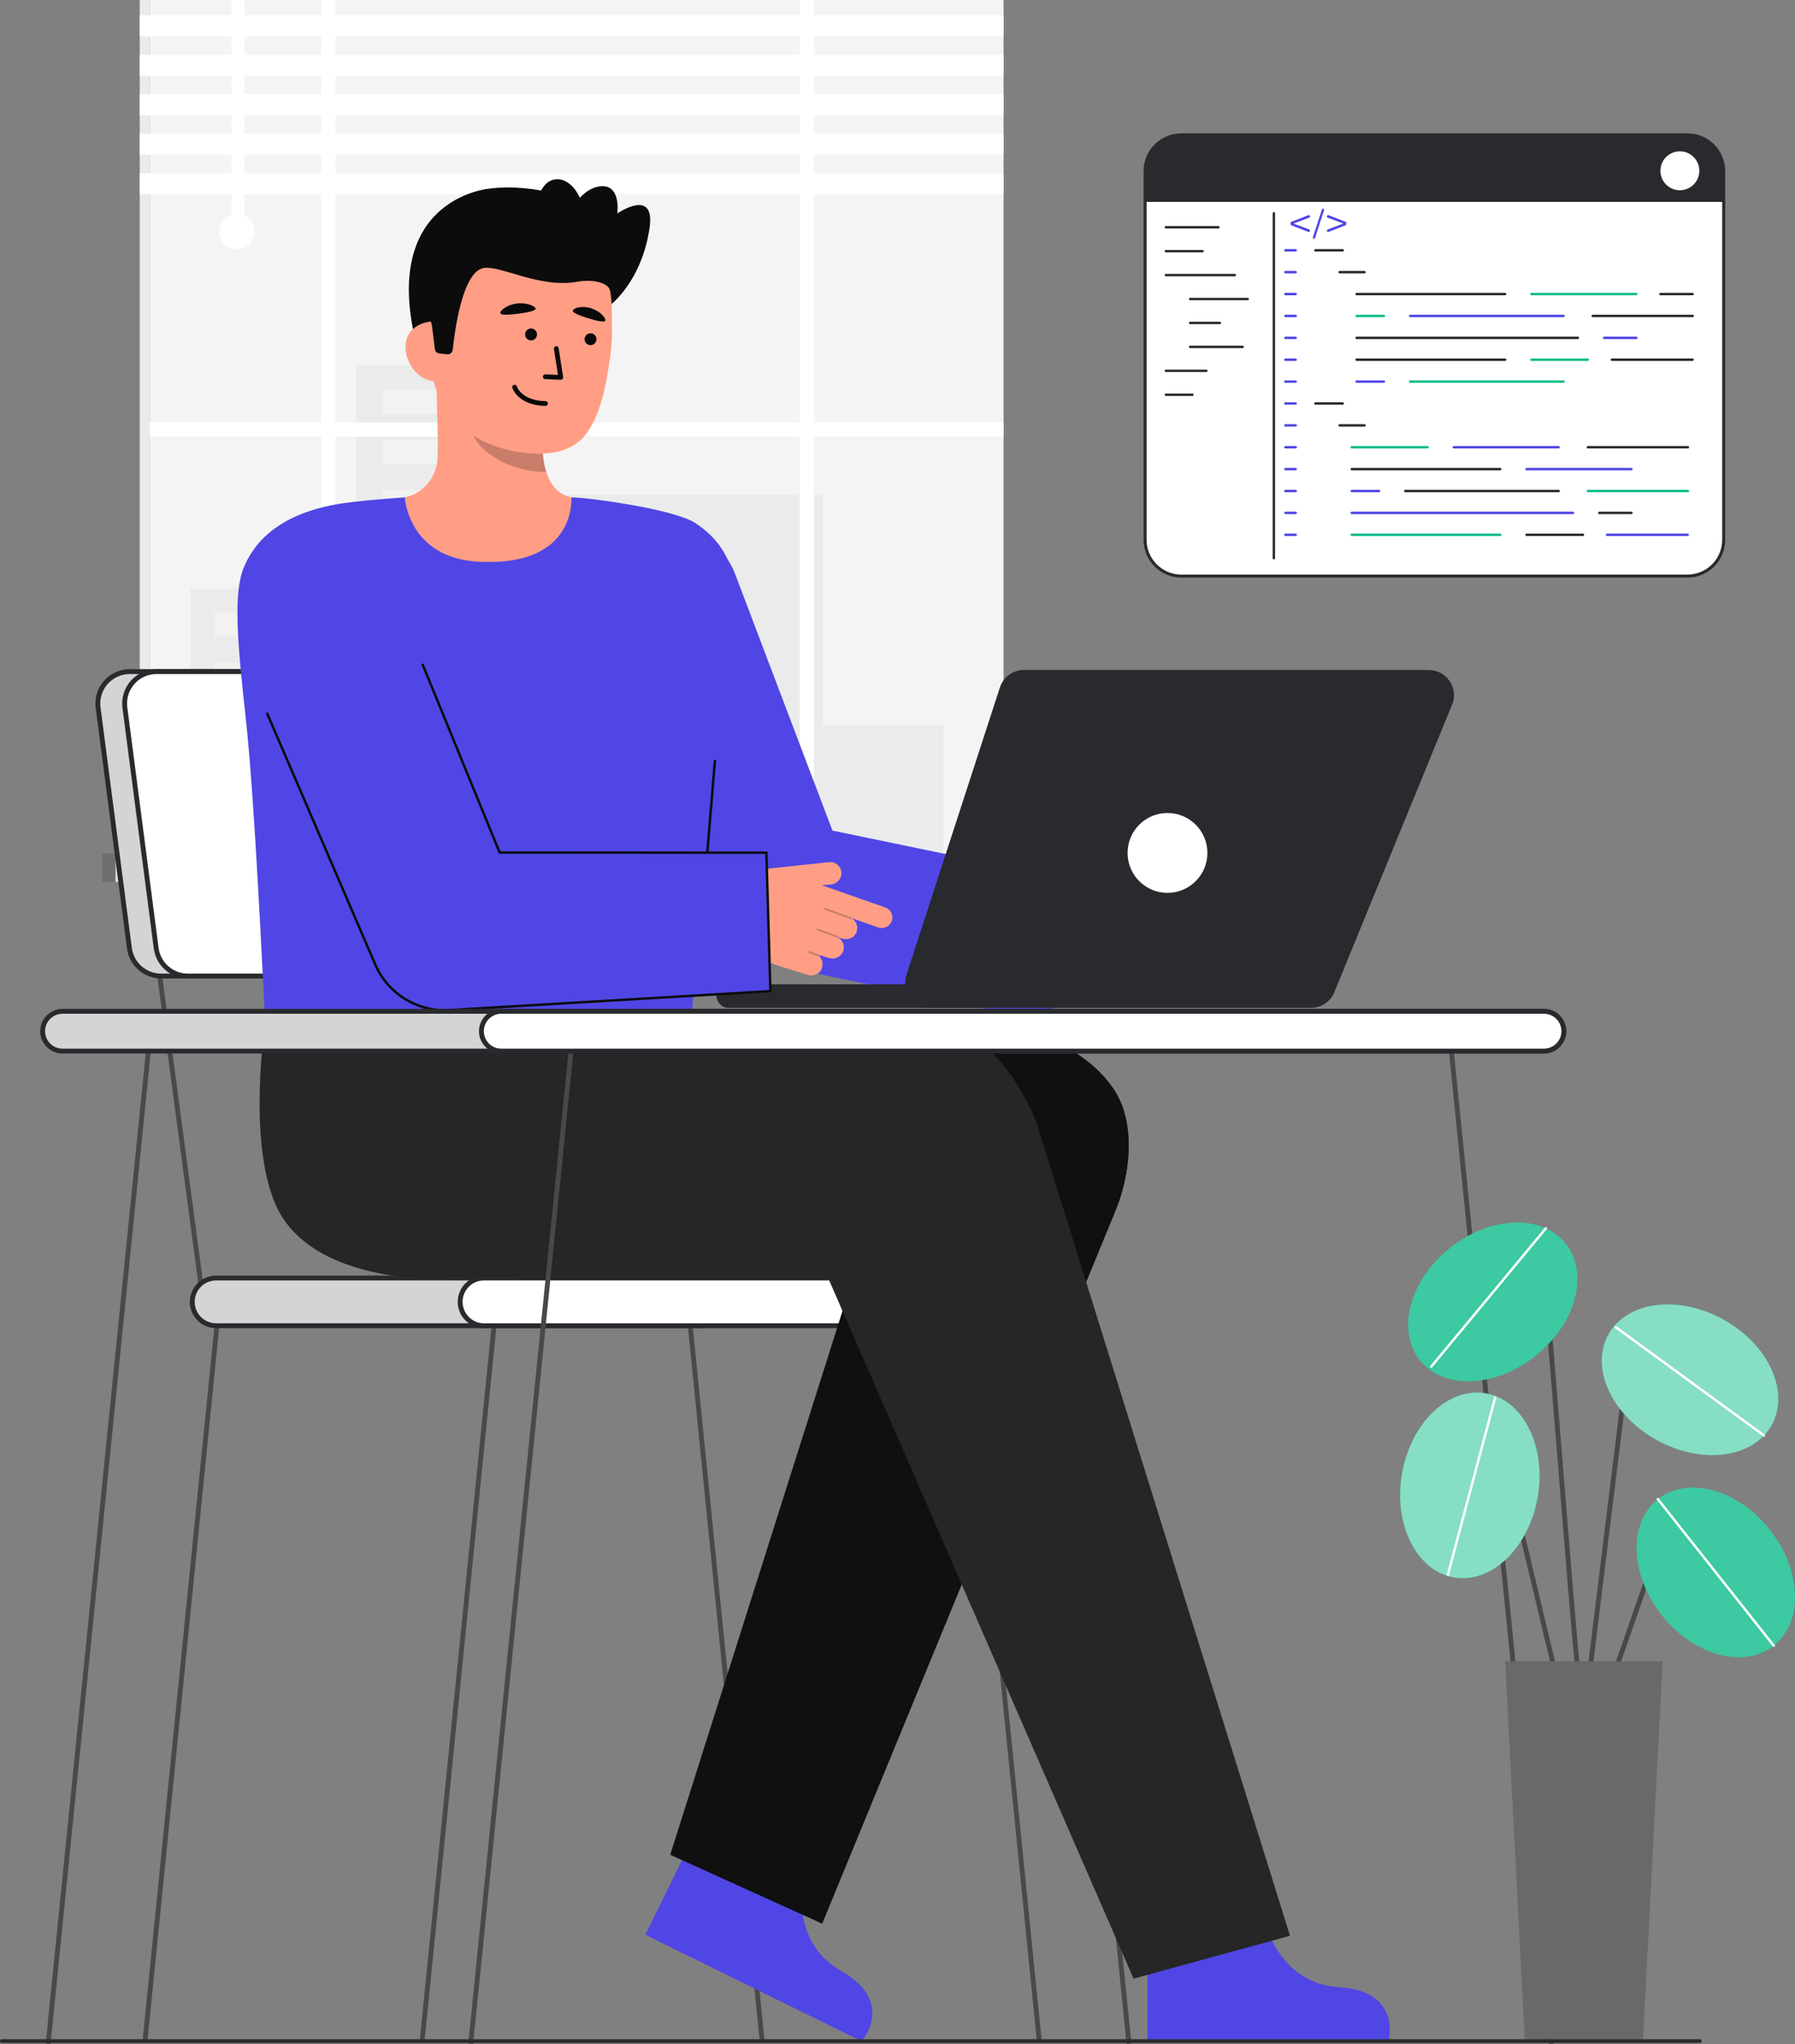 <svg id="Layer_2" data-name="Layer 2" xmlns="http://www.w3.org/2000/svg" viewBox="0 0 740.323 842.489" style="width: 100%; height: 100%;">
  <rect x="0" y="0" width="740.323" height="842.489" fill="#808080" stroke="none"/>
  <g id="Layer_2-2" data-name="Layer 2">
    <g>
      <g>
        <g>
          <g>
            <path d="m487.23,55.589h208.729c8.256,0,14.959,6.703,14.959,14.959v151.952c0,8.252-6.7,14.952-14.952,14.952h-208.744c-8.252,0-14.952-6.7-14.952-14.952V70.548c0-8.256,6.703-14.959,14.959-14.959Z" transform="translate(1183.19 293.042) rotate(-180)" fill="#fff"></path>
            <path d="m471.646,222.493V70.541c0-8.603,6.974-15.577,15.577-15.577h208.745c8.603,0,15.577,6.974,15.577,15.577v151.952c0,8.607-6.977,15.584-15.584,15.584h-208.73c-8.607,0-15.584-6.977-15.584-15.584Zm15.577-166.279c-7.912,0-14.327,6.414-14.327,14.327v151.952c0,7.916,6.418,14.334,14.334,14.334h208.73c7.916,0,14.334-6.418,14.334-14.334V70.541c0-7.912-6.414-14.327-14.327-14.327h-208.745Z" fill="#292a2e"></path>
          </g>
          <path d="m472.272,70.539v12.665s238.645,0,238.645,0v-12.665c0-8.258-6.694-14.952-14.952-14.952h-208.742c-8.258,0-14.952,6.694-14.952,14.952Z" fill="#292a2e"></path>
        </g>
        <path d="m553.773,103.666h-11.261c-.276,0-.5-.224-.5-.5s.224-.5.5-.5h11.261c.276,0,.5.224.5.5s-.224.5-.5.5Z" fill="#292a2e"></path>
        <g>
          <path d="m534.391,103.666h-4.261c-.276,0-.5-.224-.5-.5s.224-.5.5-.5h4.261c.276,0,.5.224.5.5s-.224.5-.5.5Z" fill="#4f46e5"></path>
          <path d="m534.391,112.686h-4.261c-.276,0-.5-.224-.5-.5s.224-.5.5-.5h4.261c.276,0,.5.224.5.5s-.224.5-.5.5Z" fill="#4f46e5"></path>
          <path d="m534.391,121.706h-4.261c-.276,0-.5-.224-.5-.5s.224-.5.5-.5h4.261c.276,0,.5.224.5.5s-.224.5-.5.5Z" fill="#4f46e5"></path>
          <path d="m534.391,130.726h-4.261c-.276,0-.5-.224-.5-.5s.224-.5.5-.5h4.261c.276,0,.5.224.5.5s-.224.5-.5.5Z" fill="#4f46e5"></path>
          <path d="m534.391,139.746h-4.261c-.276,0-.5-.224-.5-.5s.224-.5.5-.5h4.261c.276,0,.5.224.5.5s-.224.5-.5.5Z" fill="#4f46e5"></path>
          <path d="m534.391,148.766h-4.261c-.276,0-.5-.224-.5-.5s.224-.5.5-.5h4.261c.276,0,.5.224.5.5s-.224.5-.5.5Z" fill="#4f46e5"></path>
          <path d="m534.391,157.786h-4.261c-.276,0-.5-.224-.5-.5s.224-.5.5-.5h4.261c.276,0,.5.224.5.5s-.224.5-.5.5Z" fill="#4f46e5"></path>
          <path d="m534.391,166.806h-4.261c-.276,0-.5-.224-.5-.5s.224-.5.5-.5h4.261c.276,0,.5.224.5.5s-.224.5-.5.5Z" fill="#4f46e5"></path>
          <path d="m534.391,175.826h-4.261c-.276,0-.5-.224-.5-.5s.224-.5.5-.5h4.261c.276,0,.5.224.5.5s-.224.5-.5.5Z" fill="#4f46e5"></path>
          <path d="m534.391,184.846h-4.261c-.276,0-.5-.224-.5-.5s.224-.5.5-.5h4.261c.276,0,.5.224.5.5s-.224.5-.5.5Z" fill="#4f46e5"></path>
          <path d="m534.391,193.866h-4.261c-.276,0-.5-.224-.5-.5s.224-.5.5-.5h4.261c.276,0,.5.224.5.5s-.224.5-.5.5Z" fill="#4f46e5"></path>
          <path d="m534.391,202.886h-4.261c-.276,0-.5-.224-.5-.5s.224-.5.5-.5h4.261c.276,0,.5.224.5.5s-.224.5-.5.5Z" fill="#4f46e5"></path>
          <path d="m534.391,211.906h-4.261c-.276,0-.5-.224-.5-.5s.224-.5.5-.5h4.261c.276,0,.5.224.5.5s-.224.5-.5.5Z" fill="#4f46e5"></path>
          <path d="m534.391,220.927h-4.261c-.276,0-.5-.224-.5-.5s.224-.5.5-.5h4.261c.276,0,.5.224.5.5s-.224.5-.5.5Z" fill="#4f46e5"></path>
        </g>
        <path d="m562.773,112.686h-10.261c-.276,0-.5-.224-.5-.5s.224-.5.5-.5h10.261c.276,0,.5.224.5.5s-.224.5-.5.5Z" fill="#292a2e"></path>
        <path d="m553.773,166.806h-11.261c-.276,0-.5-.224-.5-.5s.224-.5.5-.5h11.261c.276,0,.5.224.5.5s-.224.5-.5.5Z" fill="#292a2e"></path>
        <path d="m562.773,175.826h-10.261c-.276,0-.5-.224-.5-.5s.224-.5.5-.5h10.261c.276,0,.5.224.5.5s-.224.5-.5.5Z" fill="#292a2e"></path>
        <g>
          <path d="m620.773,121.706h-61.261c-.276,0-.5-.224-.5-.5s.224-.5.5-.5h61.261c.276,0,.5.224.5.5s-.224.5-.5.5Z" fill="#292a2e"></path>
          <path d="m674.86,121.706h-43.261c-.276,0-.5-.224-.5-.5s.224-.5.5-.5h43.261c.276,0,.5.224.5.5s-.224.5-.5.5Z" fill="#0cbc8b"></path>
          <path d="m698.076,121.706h-13.261c-.276,0-.5-.224-.5-.5s.224-.5.5-.5h13.261c.276,0,.5.224.5.5s-.224.5-.5.5Z" fill="#292a2e"></path>
        </g>
        <g>
          <path d="m650.773,139.746h-91.261c-.276,0-.5-.224-.5-.5s.224-.5.5-.5h91.261c.276,0,.5.224.5.5s-.224.5-.5.5Z" fill="#292a2e"></path>
          <path d="m674.86,139.746h-13.261c-.276,0-.5-.224-.5-.5s.224-.5.5-.5h13.261c.276,0,.5.224.5.5s-.224.5-.5.5Z" fill="#4f46e5"></path>
        </g>
        <g>
          <path d="m570.773,130.726h-11.261c-.276,0-.5-.224-.5-.5s.224-.5.5-.5h11.261c.276,0,.5.224.5.5s-.224.5-.5.5Z" fill="#0cbc8b"></path>
          <path d="m644.86,130.726h-63.261c-.276,0-.5-.224-.5-.5s.224-.5.5-.5h63.261c.276,0,.5.224.5.5s-.224.5-.5.5Z" fill="#4f46e5"></path>
          <path d="m698.163,130.726h-41.261c-.276,0-.5-.224-.5-.5s.224-.5.5-.5h41.261c.276,0,.5.224.5.5s-.224.5-.5.5Z" fill="#292a2e"></path>
        </g>
        <g>
          <path d="m620.773,148.766h-61.261c-.276,0-.5-.224-.5-.5s.224-.5.5-.5h61.261c.276,0,.5.224.5.5s-.224.5-.5.5Z" fill="#292a2e"></path>
          <path d="m654.86,148.766h-23.261c-.276,0-.5-.224-.5-.5s.224-.5.5-.5h23.261c.276,0,.5.224.5.5s-.224.5-.5.5Z" fill="#0cbc8b"></path>
          <path d="m698.076,148.766h-33.261c-.276,0-.5-.224-.5-.5s.224-.5.5-.5h33.261c.276,0,.5.224.5.5s-.224.5-.5.5Z" fill="#292a2e"></path>
        </g>
        <g>
          <path d="m570.773,157.786h-11.261c-.276,0-.5-.224-.5-.5s.224-.5.5-.5h11.261c.276,0,.5.224.5.5s-.224.5-.5.5Z" fill="#4f46e5"></path>
          <path d="m644.86,157.786h-63.261c-.276,0-.5-.224-.5-.5s.224-.5.5-.5h63.261c.276,0,.5.224.5.5s-.224.5-.5.5Z" fill="#0cbc8b"></path>
        </g>
        <g>
          <path d="m618.773,193.866h-61.261c-.276,0-.5-.224-.5-.5s.224-.5.5-.5h61.261c.276,0,.5.224.5.5s-.224.5-.5.5Z" fill="#292a2e"></path>
          <path d="m672.86,193.866h-43.261c-.276,0-.5-.224-.5-.5s.224-.5.5-.5h43.261c.276,0,.5.224.5.5s-.224.5-.5.5Z" fill="#4f46e5"></path>
        </g>
        <g>
          <path d="m588.773,184.846h-31.261c-.276,0-.5-.224-.5-.5s.224-.5.5-.5h31.261c.276,0,.5.224.5.5s-.224.5-.5.5Z" fill="#0cbc8b"></path>
          <path d="m642.86,184.846h-43.261c-.276,0-.5-.224-.5-.5s.224-.5.5-.5h43.261c.276,0,.5.224.5.5s-.224.5-.5.5Z" fill="#4f46e5"></path>
          <path d="m696.163,184.846h-41.261c-.276,0-.5-.224-.5-.5s.224-.5.5-.5h41.261c.276,0,.5.224.5.5s-.224.5-.5.5Z" fill="#292a2e"></path>
        </g>
        <g>
          <path d="m648.773,211.907h-91.261c-.276,0-.5-.224-.5-.5s.224-.5.5-.5h91.261c.276,0,.5.224.5.5s-.224.5-.5.5Z" fill="#4f46e5"></path>
          <path d="m672.86,211.907h-13.261c-.276,0-.5-.224-.5-.5s.224-.5.5-.5h13.261c.276,0,.5.224.5.5s-.224.5-.5.5Z" fill="#292a2e"></path>
        </g>
        <g>
          <path d="m568.773,202.887h-11.261c-.276,0-.5-.224-.5-.5s.224-.5.5-.5h11.261c.276,0,.5.224.5.5s-.224.5-.5.5Z" fill="#4f46e5"></path>
          <path d="m642.86,202.887h-63.261c-.276,0-.5-.224-.5-.5s.224-.5.5-.5h63.261c.276,0,.5.224.5.5s-.224.5-.5.5Z" fill="#292a2e"></path>
          <path d="m696.163,202.887h-41.261c-.276,0-.5-.224-.5-.5s.224-.5.5-.5h41.261c.276,0,.5.224.5.5s-.224.5-.5.5Z" fill="#0cbc8b"></path>
        </g>
        <g>
          <path d="m618.773,220.927h-61.261c-.276,0-.5-.224-.5-.5s.224-.5.5-.5h61.261c.276,0,.5.224.5.5s-.224.5-.5.5Z" fill="#0cbc8b"></path>
          <path d="m652.86,220.927h-23.261c-.276,0-.5-.224-.5-.5s.224-.5.5-.5h23.261c.276,0,.5.224.5.5s-.224.5-.5.5Z" fill="#292a2e"></path>
          <path d="m696.076,220.927h-33.261c-.276,0-.5-.224-.5-.5s.224-.5.5-.5h33.261c.276,0,.5.224.5.5s-.224.5-.5.5Z" fill="#4f46e5"></path>
        </g>
        <path d="m525.381,230.579c-.276,0-.5-.224-.5-.5V87.92c0-.276.224-.5.5-.5s.5.224.5.5v142.158c0,.276-.224.5-.5.5Z" fill="#292a2e"></path>
        <circle cx="692.838" cy="70.395" r="8.022" fill="#fff"></circle>
        <g>
          <path d="m502.512,94.166h-21.652c-.276,0-.5-.224-.5-.5s.224-.5.5-.5h21.652c.276,0,.5.224.5.5s-.224.5-.5.5Z" fill="#292a2e"></path>
          <path d="m495.989,104.028h-15.13c-.276,0-.5-.224-.5-.5s.224-.5.5-.5h15.13c.276,0,.5.224.5.5s-.224.5-.5.5Z" fill="#292a2e"></path>
          <path d="m509.294,113.89h-28.435c-.276,0-.5-.224-.5-.5s.224-.5.5-.5h28.435c.276,0,.5.224.5.5s-.224.5-.5.5Z" fill="#292a2e"></path>
          <path d="m514.599,123.752h-23.739c-.276,0-.5-.224-.5-.5s.224-.5.5-.5h23.739c.276,0,.5.224.5.5s-.224.5-.5.5Z" fill="#292a2e"></path>
          <path d="m503.12,133.615h-12.261c-.276,0-.5-.224-.5-.5s.224-.5.5-.5h12.261c.276,0,.5.224.5.5s-.224.5-.5.5Z" fill="#292a2e"></path>
          <path d="m512.512,143.477h-21.652c-.276,0-.5-.224-.5-.5s.224-.5.5-.5h21.652c.276,0,.5.224.5.5s-.224.5-.5.5Z" fill="#292a2e"></path>
          <path d="m497.555,153.339h-16.695c-.276,0-.5-.224-.5-.5s.224-.5.5-.5h16.695c.276,0,.5.224.5.5s-.224.5-.5.5Z" fill="#292a2e"></path>
          <path d="m491.816,163.202h-10.956c-.276,0-.5-.224-.5-.5s.224-.5.5-.5h10.956c.276,0,.5.224.5.5s-.224.5-.5.5Z" fill="#292a2e"></path>
        </g>
        <g>
          <path d="m533.711,92.05v.18l6.25,2.32c.18.07.3.25.3.45v.17c0,.15-.07.3-.2.38-.13.09-.29.11-.44.05l-7.06-2.76c-.18-.07-.3-.25-.3-.44v-.51c0-.2.12-.37.3-.44l7.06-2.77c.06-.02.12-.03.18-.03.09,0,.18.03.26.08.13.09.2.23.2.39v.17c0,.2-.12.38-.3.44l-6.25,2.32Z" fill="#4f46e5"></path>
          <path d="m546.1,86.64l-3.74,11.45c-.06.19-.24.33-.45.33-.15,0-.29-.07-.37-.19-.09-.12-.12-.27-.08-.42l3.74-11.44c.07-.2.25-.34.46-.34.15,0,.28.07.37.19.09.13.12.28.07.42Z" fill="#4f46e5"></path>
          <path d="m555.284,91.89v.51c0,.19-.11.37-.29.44l-7.07,2.76c-.14.06-.3.04-.43-.05-.13-.08-.21-.23-.21-.38v-.17c0-.2.12-.38.31-.45l6.25-2.32v-.18l-6.25-2.32c-.19-.06-.31-.24-.31-.44v-.17c0-.16.08-.3.21-.39.08-.05.17-.08.26-.08.06,0,.12.01.17.03l7.07,2.77c.18.07.29.24.29.44Z" fill="#4f46e5"></path>
        </g>
      </g>
      <g>
        <rect id="c_3_c" x="61.675" y="0" width="352.225" height="352.225" fill="#f4f4f4"></rect>
        <rect id="c_3_c-2" data-name="c_3_c" x="57.638" y="0" width="4.037" height="352.225" fill="#f4f4f4"></rect>
        <rect id="c_3_c-3" data-name="c_3_c" x="57.638" y="0" width="4.037" height="352.225" fill="#292a2e" opacity=".05"></rect>
        <polygon id="c_3_c-4" data-name="c_3_c" points="147.003 242.712 147.003 150.558 222.491 150.558 222.491 204.098 339.421 204.098 339.421 298.895 389.118 298.895 389.118 352.225 339.421 352.225 329.847 352.225 78.619 352.225 78.619 242.712 147.003 242.712" fill="#292a2e" opacity=".05"></polygon>
        <g id="c_3_wh">
          <rect id="c_3_wh-2" data-name="c_3_wh" x="157.83" y="160.564" width="54.971" height="10.006" fill="#fffffa" opacity=".34"></rect>
          <rect id="c_3_wh-3" data-name="c_3_wh" x="157.83" y="181.298" width="54.971" height="10.006" fill="#fffffa" opacity=".34"></rect>
          <rect id="c_3_wh-4" data-name="c_3_wh" x="157.83" y="202.032" width="54.971" height="10.006" fill="#fffffa" opacity=".34"></rect>
        </g>
        <g id="c_3_wh-5" data-name="c_3_wh">
          <rect id="c_3_wh-6" data-name="c_3_wh" x="88.366" y="252.424" width="10.132" height="10.006" fill="#fffffa" opacity=".34"></rect>
          <rect id="c_3_wh-7" data-name="c_3_wh" x="88.366" y="273.158" width="10.132" height="10.006" fill="#fffffa" opacity=".34"></rect>
          <rect id="c_3_wh-8" data-name="c_3_wh" x="88.366" y="293.893" width="10.132" height="10.006" fill="#fffffa" opacity=".34"></rect>
          <rect id="c_3_wh-9" data-name="c_3_wh" x="107.11" y="252.424" width="10.132" height="10.006" fill="#fffffa" opacity=".34"></rect>
          <rect id="c_3_wh-10" data-name="c_3_wh" x="107.11" y="273.158" width="10.132" height="10.006" fill="#fffffa" opacity=".34"></rect>
          <rect id="c_3_wh-11" data-name="c_3_wh" x="107.11" y="293.893" width="10.132" height="10.006" fill="#fffffa" opacity=".34"></rect>
          <rect id="c_3_wh-12" data-name="c_3_wh" x="125.348" y="252.424" width="10.132" height="10.006" fill="#fffffa" opacity=".34"></rect>
          <rect id="c_3_wh-13" data-name="c_3_wh" x="125.348" y="273.158" width="10.132" height="10.006" fill="#fffffa" opacity=".34"></rect>
          <rect id="c_3_wh-14" data-name="c_3_wh" x="125.348" y="293.893" width="10.132" height="10.006" fill="#fffffa" opacity=".34"></rect>
        </g>
        <polygon points="61.675 174.137 132.549 174.137 132.549 0 138.41 0 138.41 174.137 329.847 174.137 329.847 0 335.708 0 335.708 174.137 413.9 174.137 413.9 179.998 335.708 179.998 335.708 352.225 329.847 352.225 329.847 179.998 138.41 179.998 138.41 352.225 132.549 352.225 132.549 179.998 61.675 179.998 61.675 174.137" fill="#fff"></polygon>
        <rect id="c_3_c-5" data-name="c_3_c" x="47.644" y="351.8" width="380.288" height="11.714" fill="#f4f4f4"></rect>
        <rect id="c_3_c-6" data-name="c_3_c" x="47.644" y="351.8" width="380.288" height="11.714" fill="#292a2e" opacity=".1"></rect>
        <rect id="c_3_c-7" data-name="c_3_c" x="42.153" y="351.8" width="5.491" height="11.714" fill="#292a2e" opacity=".1"></rect>
        <rect id="c_3_c-8" data-name="c_3_c" x="42.153" y="351.8" width="5.491" height="11.714" fill="#292a2e" opacity=".1"></rect>
        <g>
          <rect x="57.638" y="6.288" width="356.262" height="8.709" transform="translate(471.538 21.284) rotate(-180)" fill="#fff"></rect>
          <rect x="57.638" y="22.554" width="356.262" height="8.709" transform="translate(471.538 53.818) rotate(-180)" fill="#fff"></rect>
          <rect x="57.638" y="38.821" width="356.262" height="8.709" transform="translate(471.538 86.352) rotate(-180)" fill="#fff"></rect>
          <rect x="57.638" y="55.088" width="356.262" height="8.709" transform="translate(471.538 118.886) rotate(-180)" fill="#fff"></rect>
          <rect x="57.638" y="71.355" width="356.262" height="8.709" transform="translate(471.538 151.419) rotate(-180)" fill="#fff"></rect>
        </g>
        <rect x="95.478" y="0" width="5.339" height="89.887" transform="translate(196.294 89.887) rotate(-180)" fill="#fff"></rect>
        <circle cx="97.694" cy="95.461" r="7.335" fill="#fff"></circle>
      </g>
      <g>
        <g>
          <polygon points="60.748 841.816 58.784 841.438 89.48 536.407 91.444 536.785 60.748 841.816" fill="#494949"></polygon>
          <polygon points="175.046 841.816 173.082 841.438 203.777 536.407 205.741 536.785 175.046 841.816" fill="#494949"></polygon>
          <g>
            <polygon points="427.694 841.816 429.658 841.438 398.962 536.407 396.998 536.785 427.694 841.816" fill="#494949"></polygon>
            <polygon points="313.396 841.816 315.36 841.438 284.665 536.407 282.701 536.785 313.396 841.816" fill="#494949"></polygon>
          </g>
          <rect x="279.667" y="401.696" width="2" height="135.496" transform="translate(-59.662 41.276) rotate(-7.605)" fill="#494949"></rect>
          <rect x="73.843" y="401.696" width="2" height="135.496" transform="translate(-61.473 14.035) rotate(-7.605)" fill="#494949"></rect>
          <g>
            <rect x="79.293" y="526.761" width="220.99" height="19.671" rx="9.835" ry="9.835" fill="#292a2e"></rect>
            <rect x="79.293" y="526.761" width="220.99" height="19.671" rx="9.835" ry="9.835" fill="#fff" opacity=".8"></rect>
            <path d="m290.448,547.431H89.129c-5.975,0-10.835-4.861-10.835-10.835s4.86-10.835,10.835-10.835h201.32c5.975,0,10.835,4.86,10.835,10.835s-4.861,10.835-10.835,10.835Zm-201.32-19.67c-4.872,0-8.835,3.963-8.835,8.835s3.963,8.835,8.835,8.835h201.32c4.872,0,8.835-3.963,8.835-8.835s-3.963-8.835-8.835-8.835H89.129Z" fill="#292a2e"></path>
          </g>
          <g>
            <rect x="189.789" y="526.761" width="220.99" height="19.671" rx="9.835" ry="9.835" fill="#fff"></rect>
            <path d="m400.944,547.431h-201.319c-5.975,0-10.835-4.861-10.835-10.835s4.861-10.835,10.835-10.835h201.319c5.975,0,10.836,4.86,10.836,10.835s-4.861,10.835-10.836,10.835Zm-201.319-19.67c-4.872,0-8.835,3.963-8.835,8.835s3.963,8.835,8.835,8.835h201.319c4.872,0,8.836-3.963,8.836-8.835s-3.964-8.835-8.836-8.835h-201.319Z" fill="#292a2e"></path>
          </g>
          <g>
            <path d="m261.66,402.292H66.413c-6.603,0-12.182-4.899-13.035-11.447l-12.915-99.18c-1.024-7.867,5.101-14.842,13.035-14.842h195.247c6.603,0,12.182,4.899,13.035,11.447l12.915,99.18c1.024,7.867-5.101,14.842-13.035,14.842Z" fill="#292a2e"></path>
            <path d="m261.66,402.292H66.413c-6.603,0-12.182-4.899-13.035-11.447l-12.915-99.18c-1.024-7.867,5.101-14.842,13.035-14.842h195.247c6.603,0,12.182,4.899,13.035,11.447l12.915,99.18c1.024,7.867-5.101,14.842-13.035,14.842Z" fill="#fff" opacity=".8"></path>
            <path d="m261.66,403.292H66.413c-7.082,0-13.112-5.296-14.026-12.318l-12.915-99.18c-.525-4.035.713-8.103,3.398-11.16s6.559-4.811,10.628-4.811h195.247c7.082,0,13.112,5.296,14.026,12.319l12.915,99.18c.525,4.035-.713,8.102-3.398,11.16s-6.559,4.811-10.628,4.811Zm-208.162-125.469c-3.494,0-6.82,1.506-9.125,4.131-2.306,2.625-3.369,6.118-2.917,9.582l12.915,99.18c.785,6.029,5.962,10.576,12.043,10.576h195.247c3.494,0,6.82-1.506,9.125-4.131,2.306-2.625,3.369-6.118,2.918-9.582l-12.915-99.18c-.785-6.03-5.962-10.577-12.043-10.577H53.498Z" fill="#292a2e"></path>
          </g>
          <g>
            <path d="m272.7,402.292H77.453c-6.603,0-12.182-4.899-13.035-11.447l-12.915-99.18c-1.024-7.867,5.101-14.842,13.035-14.842h195.247c6.603,0,12.182,4.899,13.035,11.447l12.915,99.18c1.024,7.867-5.101,14.842-13.035,14.842Z" fill="#fff"></path>
            <path d="m272.7,403.292H77.453c-7.082,0-13.112-5.296-14.026-12.318l-12.915-99.18c-.525-4.035.713-8.103,3.398-11.16s6.559-4.811,10.628-4.811h195.247c7.082,0,13.112,5.296,14.026,12.319l12.915,99.18c.525,4.035-.713,8.102-3.398,11.16s-6.559,4.811-10.628,4.811Zm-208.162-125.469c-3.494,0-6.82,1.505-9.125,4.131-2.306,2.625-3.369,6.118-2.918,9.583l12.915,99.18c.785,6.029,5.962,10.576,12.043,10.576h195.247c3.494,0,6.82-1.506,9.125-4.131,2.306-2.625,3.369-6.118,2.918-9.582l-12.915-99.18c-.785-6.03-5.962-10.577-12.043-10.577H64.539Z" fill="#292a2e"></path>
          </g>
        </g>
        <g>
          <g>
            <path id="sk" d="m243.119,206.957c-.196-.026-2.37,36.052-44.283,32.907-29.016-2.174-39.361-32.958-40.026-32.958,3.128-.665,6.994-1.674,8.531-2.02,5.105-1.15,11.477-5.363,12.95-14.235.849-5.114-.591-31.276-.148-36.45l44.539,9.941c-.622,10.928-4.978,36.261,10.288,40.745,2.54.742,5.276,1.423,8.149,2.071Z" fill="#ff9e85"></path>
            <path id="sh" d="m225.306,194.533c-.631-2.014-1.006-3.765-1.34-6.913-.596-5.629-.279-10.805.291-16.078-8.998-1.198-17.636-4.982-24.616-10.785-.827,3.054-5.375,16.4-4.116,19.303,2.38,5.487,13.566,14.472,29.781,14.472Z" fill="#0c0c0c" opacity=".22"></path>
            <g>
              <path d="m251.792,125.653s12.781-9.498,16.095-31.555c2.566-17.079-13.287-6.12-13.287-6.12,0,0,1.728-12.315-7.259-11.159-8.987,1.156-14.117,14.069-14.117,14.069" fill="#0c0c0c"></path>
              <path d="m200.904,77.914s-44.6,4.445-28.942,64.953l3.941.294,8.001.596" fill="#0c0c0c"></path>
              <path d="m216.864,186.707c-17.559-1.707-38.506-12.966-38.631-36.819l-.113-21.523c-.125-23.853,12.302-43.255,34.761-43.373h0c22.459-.118,39.347,19.131,39.472,42.984l.05,9.529c.01,1.961-.177,5.482-.787,9.773-1.216,8.562-3.099,21.58-8.982,30.352-5.555,8.281-14.552,10.168-25.77,9.077Z" fill="#ff9e85"></path>
              <g>
                <g>
                  <circle id="e1_eye" cx="243.551" cy="139.814" r="2.449" transform="translate(70.321 360.848) rotate(-81.772)" fill="#0a0a0a"></circle>
                  <g id="e1_n">
                    <path d="m224.747,156.261c-.49-.071-.857-.502-.837-1.008.021-.541.476-.962,1.017-.94l5.212.206-1.677-10.713c-.083-.534.282-1.035.817-1.119.534-.083,1.035.282,1.119.816l1.861,11.89c.045.289-.042.584-.237.803s-.477.339-.77.327l-6.403-.253c-.035-.001-.069-.005-.102-.009Z" fill="#0a0a0a"></path>
                  </g>
                  <g id="e1_m">
                    <path d="m222.02,167.075c-8.788-1.271-10.635-6.959-10.717-7.225-.158-.517.133-1.065.65-1.224.514-.159,1.06.13,1.221.644.077.242,2.006,5.845,11.844,6.088.552.011.969.463.956,1.004-.013.541-.463.968-1.003.955-1.061-.026-2.044-.11-2.951-.241Z" fill="#0a0a0a"></path>
                  </g>
                  <path id="e1_eb" d="m220.922,127.243c.128.756-3.308,1.614-7.145,2.07s-7.284.686-7.404-.261c-.151-1.196,2.993-3.507,6.831-3.962,3.837-.456,7.516.965,7.718,2.154Z" fill="#0a0a0a"></path>
                  <circle id="e1_eye-2" data-name="e1_eye" cx="219.022" cy="137.844" r="2.449" transform="translate(51.252 334.884) rotate(-81.772)" fill="#0a0a0a"></circle>
                </g>
                <path id="e1_eb-2" data-name="e1_eb" d="m249.634,132.165c-.189.743-3.017.253-6.709-.887-3.692-1.14-6.936-2.328-6.661-3.243.347-1.155,3.777-2.131,7.47-.99,3.692,1.14,6.199,3.952,5.901,5.12Z" fill="#0a0a0a"></path>
              </g>
              <path d="m179.666,157.147c-6.825.036-12.396-7.237-12.432-14.062-.036-6.825,5.477-10.618,12.303-10.654l3.541,4.555,2.457,20.131-5.868.031Z" fill="#ff9e85"></path>
              <path d="m184.46,146.03c1.137.111,2.152-.713,2.268-1.85.749-7.345,3.903-31.98,12.617-33.687,6.826-1.337,23.282,8.454,38.613,5.649,6.707-1.227,13.053.478,13.676,3.646.247,1.255,4.554-16.715-5.833-30.455-8.269-10.94-35.574-14.215-48.033-10.742-34.499,9.618-19.649,55.316-19.649,55.316l1.243,9.996c.12.965.893,1.718,1.861,1.812l3.237.315Z" fill="#0c0c0c"></path>
              <ellipse cx="231.286" cy="87.468" rx="9.344" ry="13.754" transform="translate(-12.707 47.326) rotate(-11.373)" fill="#0c0c0c"></ellipse>
            </g>
          </g>
          <rect x="443.553" y="423.977" width="2" height="419.473" transform="translate(-61.436 47.885) rotate(-5.768)" fill="#494949"></rect>
          <g>
            <path d="m520.921,789.739s5.362,27.794,31.385,29.343c26.023,1.549,20.38,22.28,20.38,22.28h-99.444v-49.684s47.68-1.938,47.68-1.938Z" fill="#4f46e5"></path>
            <path d="m331.733,772.191s-7.457,27.306,15.209,40.183c22.667,12.877,8.452,28.988,8.452,28.988l-89.232-43.896,21.931-44.582,43.639,19.307Z" fill="#4f46e5"></path>
            <g>
              <path d="m276.466,764.478l75.249-237.39h-136.399c-27.398,0-38.822-23.235-38.822-50.633s26.935-51.416,54.334-51.416h184.089c16.711,0,35.449,10.22,44.621,24.19,9.171,13.969,6.693,35.618.048,50.951l-120.498,292.667" fill="#262626"></path>
              <path d="m276.466,764.478l75.249-237.39h-136.399c-27.398,0-38.822-23.235-38.822-50.633s26.935-51.416,54.334-51.416h184.089c16.711,0,35.449,10.22,44.621,24.19,9.171,13.969,6.693,35.618.048,50.951l-120.498,292.667" fill="#0a0a0a" opacity=".8"></path>
              <path d="m467.522,815.55l-125.819-288.462-165.209-.011c-38.711-3.035-56.44-24.25-55.877-51.642.556-27.045,14.25-53.758,41.174-53.758h222.669c19.92.409,35.592,22.423,42.982,40.925l104.602,335.288" fill="#262626"></path>
              <path d="m109.347,422.008s-7.337,47.846,4.293,74.447c14.519,33.21,68.947,30.622,68.947,30.622l-3.067-105.4-70.173.331Z" fill="#262626"></path>
            </g>
          </g>
          <path d="m432.176,421.067l-116.701-24.182c-9.883-2.048-18.035-9.001-21.616-18.438l-45.901-120.953c-5.787-15.248,1.883-32.299,17.131-38.085,15.25-5.787,32.299,1.884,38.085,17.131l40.152,105.804,100.834,20.894s-9.961,58.249-11.983,57.83Z" fill="#4f46e5"></path>
          <path d="m297.197,288.209c-1.348,15.833-10.903,114.61-12.199,134.112H109.424c-1.009-17.589-4.284-92.266-8.109-126.661-3.652-32.821-4.976-51.551-.77-61.751,7.418-17.989,25.981-24.462,41.971-26.627,9.764-1.322,24.449-2.269,24.449-2.269,0,0,1.243,25.153,30.891,26.553,40.36,1.904,37.664-26.553,37.864-26.553,6.538,0,42.128,4.755,51.027,10.555,12.569,8.192,16.284,19.357,16.431,29.614.169,11.81-4.449,25.071-5.98,43.028Z" fill="#4f46e5"></path>
          <path d="m290.295,368.921c-.014,0-.028,0-.042-.002-.275-.022-.479-.264-.457-.54l4.558-54.754c.022-.275.255-.49.54-.457.275.022.479.264.457.54l-4.558,54.754c-.021.261-.24.458-.498.458Z" fill="#0c0c0c"></path>
          <g>
            <path d="m373.919,401.783l38.525-118.423c1.389-4.269,5.368-7.159,9.857-7.159h166.952c7.043,0,12.036,6.874,9.857,13.572l-48.525,118.423c-1.389,4.269-5.368,7.159-9.857,7.159h-156.952c-7.043,0-12.036-6.874-9.857-13.572Z" fill="#292a2e"></path>
            <path d="m373.919,401.783l38.525-118.423c1.389-4.269,5.368-7.159,9.857-7.159h166.952c7.043,0,12.036,6.874,9.857,13.572l-48.525,118.423c-1.389,4.269-5.368,7.159-9.857,7.159h-156.952c-7.043,0-12.036-6.874-9.857-13.572Z" fill="#292a2e"></path>
            <rect x="295.541" y="405.752" width="114.544" height="9.602" rx="4.74" ry="4.74" fill="#292a2e"></rect>
            <rect x="295.541" y="405.752" width="114.544" height="9.602" rx="4.74" ry="4.74" fill="#292a2e"></rect>
            <circle cx="481.514" cy="351.555" r="16.461" fill="#fff"></circle>
          </g>
          <g id="b_4_ha">
            <path d="m365.137,374.042l-26.221-9.191,3.764-.26c2.493-.273,4.522-2.384,4.379-4.888-.152-2.67-2.504-4.635-5.128-4.347l-46.39,4.93,1.205,14.908c.766,9.472,7.202,17.532,16.27,20.374l20.09,6.258c2.137.67,4.549-.161,5.609-2.134,1.024-1.906.599-4.059-.728-5.44.057-.047.11-.101.138-.175.053-.14.023-.287-.058-.401l3.704,1.161c2.393.75,5.099-.37,5.973-2.72.805-2.166-.107-4.506-1.995-5.612.045-.023.079-.054.114-.092l1.522.477c2.137.67,4.549-.161,5.609-2.134,1.241-2.307.361-4.983-1.68-6.204.008-.031.014-.063.014-.094l10.919,3.827c2.277.798,4.769-.401,5.567-2.677.798-2.277-.401-4.769-2.677-5.567Z" fill="#ff9e85"></path>
            <path id="b_4_ha_sh" d="m350.898,378.886c-.049,0-.099-.008-.149-.026l-10.563-3.841c-.226-.082-.342-.331-.26-.557.082-.226.332-.341.557-.26l10.563,3.841c.226.082.342.331.26.557-.064.177-.231.286-.409.286Z" fill="#0a0a0a" opacity=".2"></path>
            <path id="b_4_ha_sh-2" data-name="b_4_ha_sh" d="m345.559,386.565c-.048,0-.097-.008-.145-.025l-8.326-2.954c-.226-.08-.345-.329-.265-.555.08-.227.329-.346.555-.265l8.326,2.954c.226.08.345.329.265.555-.063.178-.231.29-.41.29Z" fill="#0a0a0a" opacity=".2"></path>
            <path id="b_4_ha_sh-3" data-name="b_4_ha_sh" d="m337.719,394.358c-.051,0-.104-.009-.155-.029l-3.899-1.487c-.224-.085-.337-.336-.252-.561.085-.226.336-.339.562-.252l3.899,1.487c.224.085.337.336.252.561-.066.174-.232.28-.407.28Z" fill="#0a0a0a" opacity=".2"></path>
          </g>
          <path d="m316.074,351.463l-109.999-.074-41.615-101.513-62.078,26.098,51.921,120.481.508,1.199c5.051,11.655,16.984,19.484,30.4,18.692l132.528-7.83-1.665-57.053Z" fill="#4f46e5"></path>
          <path d="m183.386,416.9c-12.51,0-24.02-7.475-29.035-19.046l-.509-1.203-44.24-102.656.918-.396,44.75,103.861c5.093,11.753,17.114,19.139,29.911,18.387l132.043-7.801-1.636-56.083-109.849-.074-31.998-78.053.925-.379,31.744,77.432,110.149.075,1.693,58.023-.485.028-132.528,7.83c-.619.037-1.239.055-1.854.055Z" fill="#0c0c0c"></path>
        </g>
        <g>
          <g>
            <g>
              <rect x="-168.8" y="632.714" width="419.473" height="2" transform="translate(-593.681 610.713) rotate(-84.228)" fill="#494949"></rect>
              <rect x="5.498" y="632.714" width="419.473" height="2" transform="translate(-436.912 784.127) rotate(-84.228)" fill="#494949"></rect>
            </g>
            <rect x="617.851" y="423.977" width="2" height="419.473" transform="translate(-60.554 65.402) rotate(-5.768)" fill="#494949"></rect>
          </g>
          <g>
            <rect x="17.587" y="416.845" width="627.391" height="16.387" rx="8.194" ry="8.194" fill="#292a2e"></rect>
            <rect x="17.587" y="416.845" width="627.391" height="16.387" rx="8.194" ry="8.194" fill="#fff" opacity=".8"></rect>
            <path d="m636.785,434.232H25.781c-5.069,0-9.194-4.124-9.194-9.193s4.125-9.194,9.194-9.194h611.004c5.069,0,9.193,4.125,9.193,9.194s-4.124,9.193-9.193,9.193ZM25.781,417.845c-3.967,0-7.194,3.227-7.194,7.194s3.227,7.193,7.194,7.193h611.004c3.967,0,7.193-3.227,7.193-7.193s-3.227-7.194-7.193-7.194H25.781Z" fill="#292a2e"></path>
          </g>
          <g>
            <rect x="198.548" y="416.845" width="446.43" height="16.387" rx="8.194" ry="8.194" fill="#fff"></rect>
            <path d="m636.785,434.232H206.742c-5.069,0-9.193-4.124-9.193-9.193s4.124-9.194,9.193-9.194h430.043c5.069,0,9.193,4.125,9.193,9.194s-4.124,9.193-9.193,9.193Zm-430.043-16.387c-3.966,0-7.193,3.227-7.193,7.194s3.227,7.193,7.193,7.193h430.043c3.967,0,7.193-3.227,7.193-7.193s-3.227-7.194-7.193-7.194H206.742Z" fill="#292a2e"></path>
          </g>
        </g>
      </g>
      <g>
        <path d="m653.265,709.44c-.256,0-.512-.098-.707-.293-1.409-1.409-3.706-27.259-9.892-104.223-2.531-31.492-4.922-61.238-6.667-79.315-.125-1.291-.625-1.441-.79-1.491-2.388-.721-9.652,5.007-13.707,10.022-.347.429-.977.497-1.407.149-.429-.348-.496-.977-.149-1.407,2.682-3.316,11.422-12.009,15.838-10.68.891.268,1.996,1.042,2.206,3.214,1.746,18.093,4.137,47.847,6.669,79.347,3.759,46.77,8.018,99.756,9.417,103.093.282.391.247.939-.105,1.291-.195.195-.451.293-.707.293Z" fill="#494949"></path>
        <ellipse cx="615.668" cy="536.626" rx="38.507" ry="28.398" transform="translate(-200.348 502.979) rotate(-38.715)" fill="#0cbc8b"></ellipse>
        <ellipse cx="615.668" cy="536.626" rx="38.507" ry="28.398" transform="translate(-200.348 502.979) rotate(-38.715)" fill="#fff" opacity=".2"></ellipse>
        <path d="m590.275,563.819c-.112,0-.225-.038-.319-.115-.212-.176-.242-.491-.065-.704l47.291-57.029c.176-.211.491-.242.704-.065.212.176.242.491.065.704l-47.291,57.029c-.099.119-.241.181-.385.181Z" fill="#fff"></path>
        <path d="m663.579,697.215c-.109,0-.22-.018-.329-.056-.521-.181-.797-.751-.616-1.273l17.764-51.087c1.066-3.065,3.586-5.351,6.741-6.112,3.156-.763,6.44.122,8.788,2.364l9.391,8.971c.399.381.414,1.015.032,1.414-.382.399-1.015.413-1.414.032l-9.391-8.971c-1.853-1.77-4.445-2.469-6.937-1.867-2.49.601-4.479,2.405-5.321,4.825l-17.764,51.087c-.144.413-.53.672-.944.672Z" fill="#494949"></path>
        <ellipse cx="707.658" cy="648.108" rx="28.398" ry="38.507" transform="translate(-249.456 579.138) rotate(-38.363)" fill="#0cbc8b"></ellipse>
        <path d="m645.195,706.182c-.452,0-.862-.309-.972-.768l-29.811-124.645c-.422-1.767-1.729-3.079-3.494-3.51-1.765-.429-3.53.133-4.718,1.506l-9.189,10.619c-.361.417-.994.463-1.411.102-.417-.361-.463-.993-.102-1.411l9.189-10.619c1.665-1.924,4.233-2.744,6.705-2.141,2.471.603,4.374,2.514,4.965,4.988l29.811,124.645c.128.537-.203,1.077-.74,1.205-.078.019-.156.027-.233.027Z" fill="#494949"></path>
        <ellipse cx="606.213" cy="612.236" rx="38.507" ry="28.398" transform="translate(-100.363 1105.264) rotate(-80.189)" fill="#0cbc8b"></ellipse>
        <path d="m653.266,709.44c-.041,0-.082-.002-.124-.007-.548-.068-.938-.567-.871-1.115l19.036-154.558c.43-3.486,2.78-6.296,6.135-7.335,3.354-1.039,6.883-.049,9.207,2.583l21.758,24.643c.366.414.326,1.046-.088,1.412-.414.366-1.046.326-1.411-.087l-21.758-24.643c-1.797-2.035-4.522-2.799-7.116-1.997-2.593.803-4.41,2.975-4.741,5.669l-19.036,154.558c-.062.507-.494.878-.991.878Z" fill="#494949"></path>
        <ellipse cx="697.028" cy="568.708" rx="28.398" ry="38.507" transform="translate(-138.003 903.37) rotate(-61.051)" fill="#0cbc8b"></ellipse>
        <ellipse cx="707.658" cy="648.108" rx="28.398" ry="38.507" transform="translate(-249.456 579.138) rotate(-38.363)" fill="#fff" opacity=".2"></ellipse>
        <ellipse cx="606.213" cy="612.236" rx="38.507" ry="28.398" transform="translate(-100.363 1105.264) rotate(-80.189)" fill="#fff" opacity=".5"></ellipse>
        <ellipse cx="697.028" cy="568.708" rx="28.398" ry="38.507" transform="translate(-138.003 903.37) rotate(-61.051)" fill="#fff" opacity=".5"></ellipse>
        <polygon points="677.613 840.582 628.917 840.582 620.847 684.778 685.682 684.778 677.613 840.582" fill="#292a2e"></polygon>
        <polygon points="677.613 840.582 628.917 840.582 620.847 684.778 685.682 684.778 677.613 840.582" fill="#fff" opacity=".3"></polygon>
        <path d="m731.558,678.802c-.148,0-.294-.065-.393-.189l-47.799-60.386c-.171-.217-.135-.531.082-.703.218-.172.532-.134.703.082l47.799,60.386c.171.217.135.531-.082.703-.092.073-.202.108-.31.108Z" fill="#fff"></path>
        <path d="m727.545,592.184c-.102,0-.206-.031-.294-.096l-61.167-44.663c-.223-.163-.272-.476-.109-.699.163-.223.476-.272.699-.109l61.167,44.663c.223.163.272.476.109.699-.098.134-.25.205-.404.205Z" fill="#fff"></path>
        <path d="m597.17,649.533c-.043,0-.086-.005-.129-.017-.267-.071-.425-.345-.354-.612l19.472-72.953c.071-.267.35-.424.612-.354.267.071.425.345.354.612l-19.472,72.953c-.06.224-.262.371-.482.371Z" fill="#fff"></path>
      </g>
      <g>
        <path d="m701.122,841.986H.702c-.388,0-.702-.314-.702-.702s.314-.702.702-.702h700.419c.388,0,.702.314.702.702s-.314.702-.702.702Z" fill="#292a2e"></path>
        <g fill="none" opacity=".65">
          <path d="m701.122,841.986H.702c-.388,0-.702-.314-.702-.702s.314-.702.702-.702h700.419c.388,0,.702.314.702.702s-.314.702-.702.702Z" fill="#292a2e"></path>
        </g>
      </g>
    </g>
  </g>
</svg>